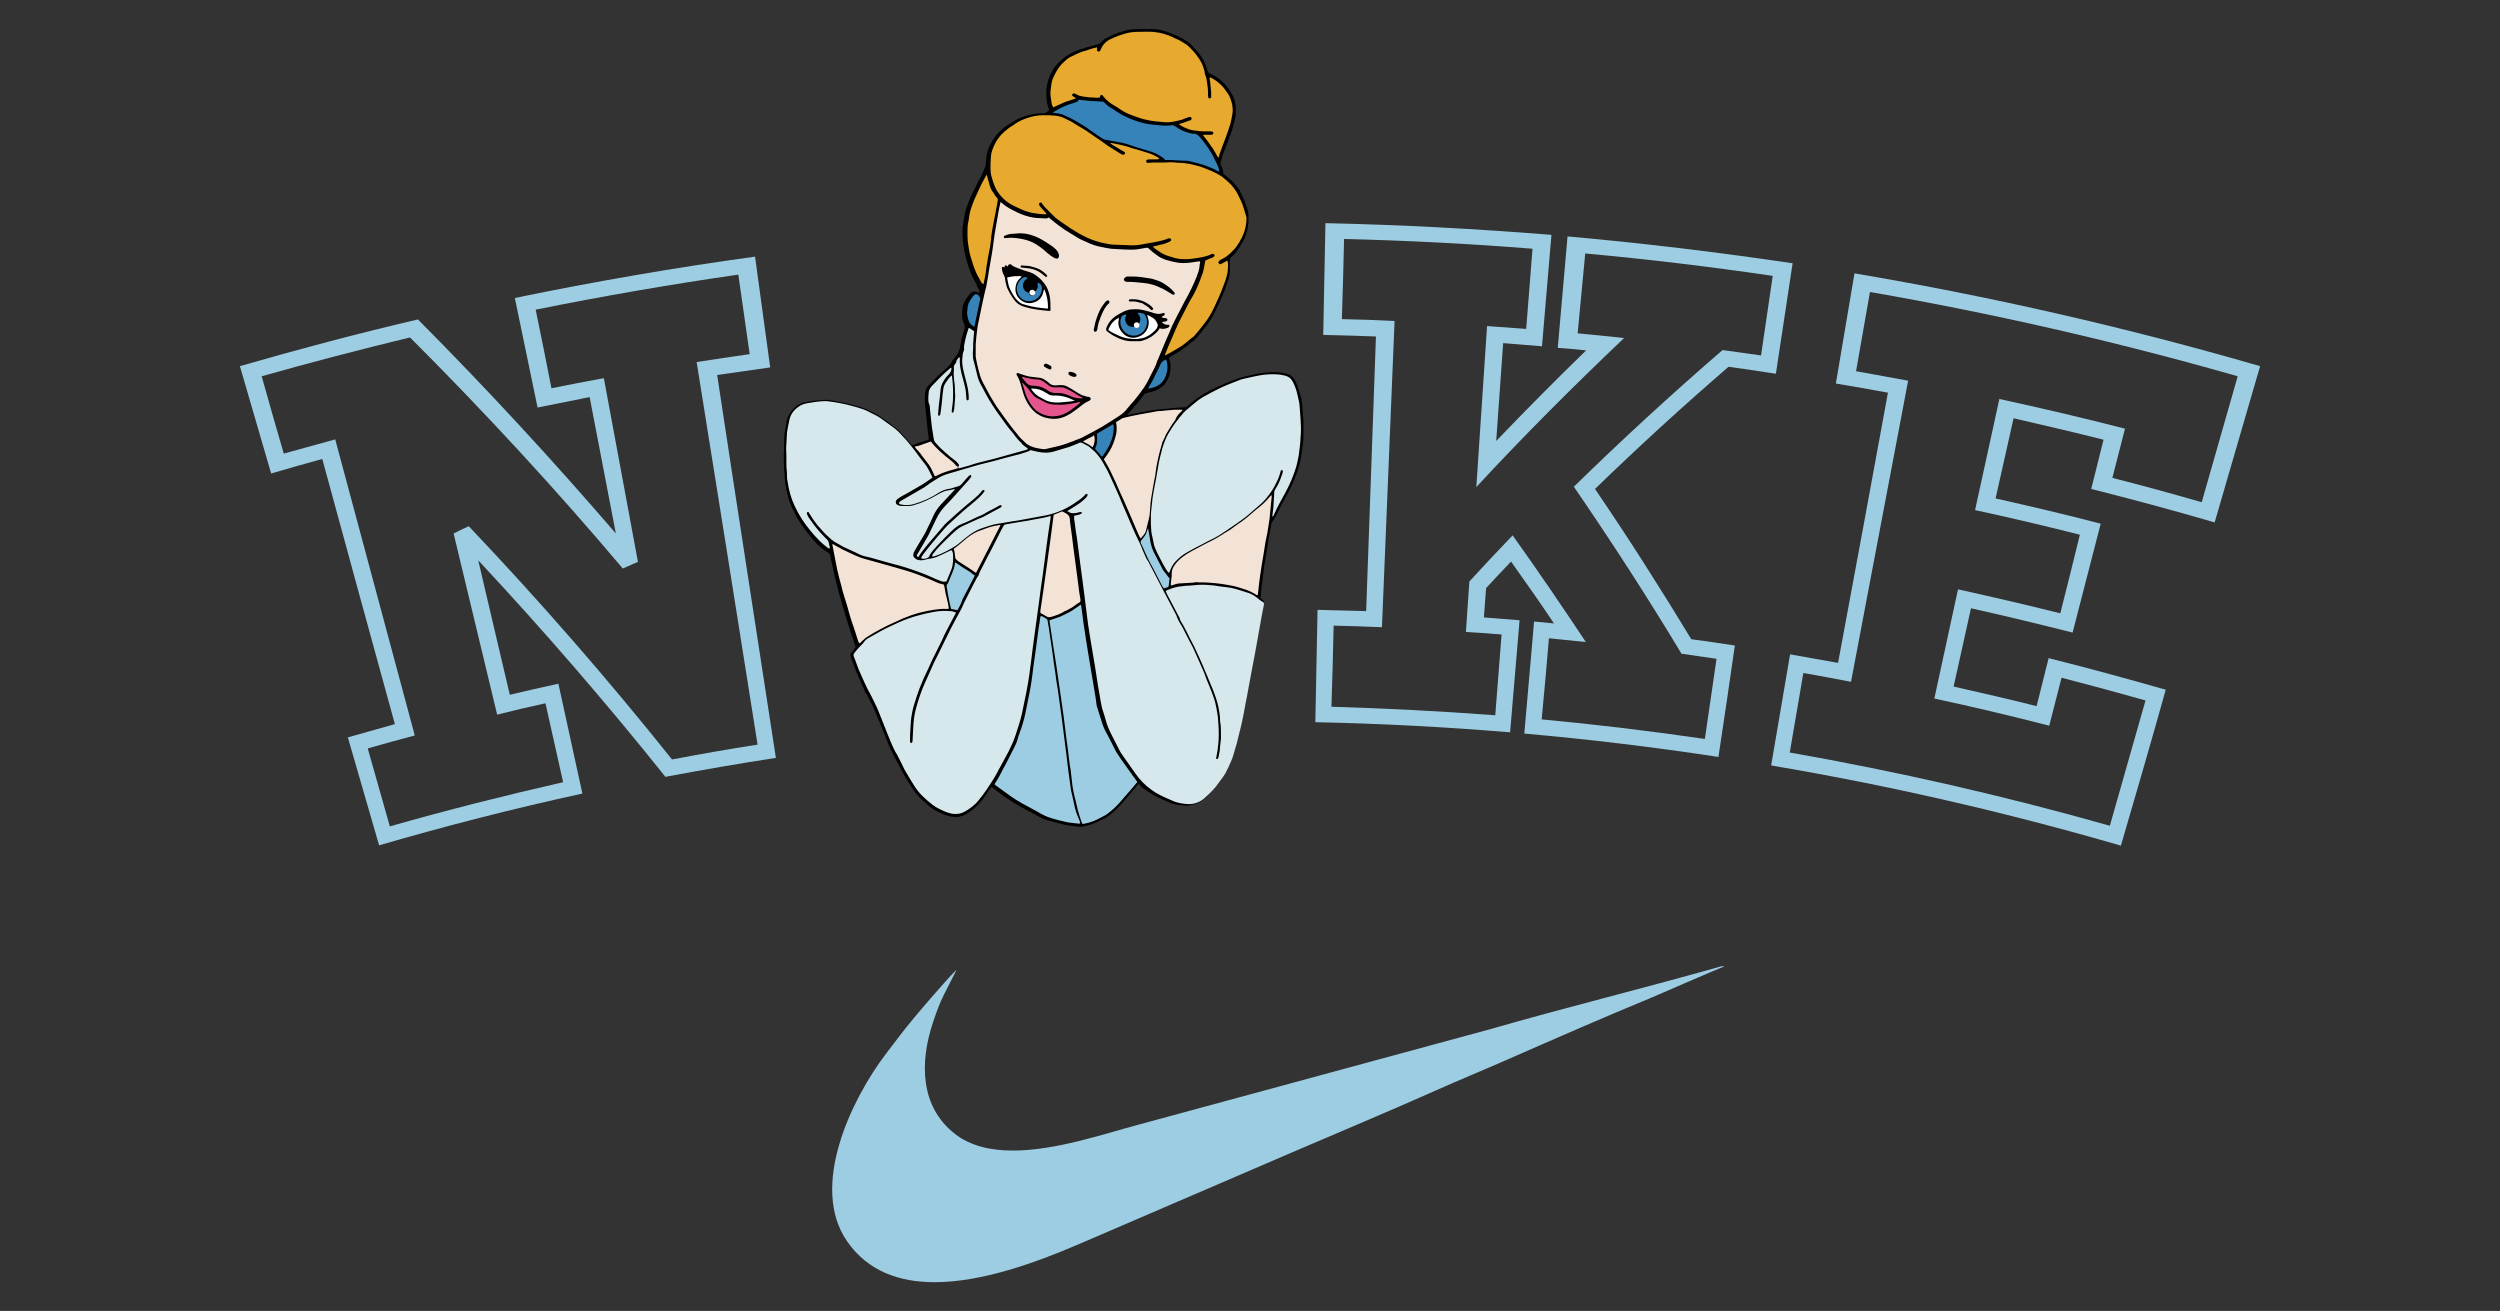 <svg id="Layer_1" xmlns="http://www.w3.org/2000/svg" xmlns:xlink="http://www.w3.org/1999/xlink" viewBox="0 0 792 415.3" style="enable-background:new 0 0 792 415.3;"><rect x="0" y="0" width="792" height="415.3" fill="#333333" stroke="none"/><style>.st0{fill:#9DCDE2;}
.st1{fill:#E4558E;}
.st2{fill:#3683B9;}
.st3{fill:#E7AA2F;}
.st4{fill:#D6E8EC;}
.st5{fill:#F3E3D7;}
.st6{fill:#FEFEFE;}
.st7{fill:#1B88BB;}
.st8{fill:#CAE2E6;}
.st9{fill:#46B3CE;}
.st10{fill:#E575A7;}
.st11{fill:#F8F8E3;}
.st12{fill:#1887A3;}
.st13{fill:#CBA680;}
.st14{fill:#F0F5F5;}
.st15{fill:#F3E2DD;}
.st16{fill:#DDDADE;}
.st17{fill:#FFFFFF;}
.st18{fill:#206570;}
.st19{fill:none;}
.st20{fill:#EEDFE1;}
.st21{fill:#C39A6E;}
.st22{fill:#73AEBC;}
.st23{fill:#E04C2E;}
.st24{fill:none;stroke:#E04C2E;stroke-width:0;stroke-linecap:round;stroke-linejoin:round;}
.st25{fill:#BC6230;}
.st26{fill-rule:evenodd;clip-rule:evenodd;}
.st27{fill:#B35145;}
.st28{fill:#812A30;}
.st29{fill:#1F8BBC;}
.st30{fill:#EDD0B1;}
.st31{fill:#852926;}
.st32{fill:#E96A53;}
.st33{fill:#60250B;}
.st34{fill:#1352A2;}
.st35{fill:#F2E34A;}
.st36{fill-rule:evenodd;clip-rule:evenodd;fill:#FFFFFF;}
.st37{fill-rule:evenodd;clip-rule:evenodd;fill:#D48513;}
.st38{fill-rule:evenodd;clip-rule:evenodd;fill:#F2E34A;}
.st39{fill-rule:evenodd;clip-rule:evenodd;fill:#5588BE;}
.st40{fill-rule:evenodd;clip-rule:evenodd;fill:#EA2529;}
.st41{fill-rule:evenodd;clip-rule:evenodd;fill:#1352A2;}
.st42{fill-rule:evenodd;clip-rule:evenodd;fill:#E6D4BF;}
.st43{fill-rule:evenodd;clip-rule:evenodd;fill:#EED1B5;}
.st44{fill:#52A6BF;}
.st45{fill:#6EB76A;}
.st46{fill:#EB2D2E;}
.st47{fill:#F5CEAC;}
.st48{fill:#DBABAC;}
.st49{fill:#E4D08F;}
.st50{fill:#AB6025;}
.st51{fill:#1D699A;}
.st52{fill:#D5565D;}
.st53{fill:#B1D489;}
.st54{fill:#E980A8;}
.st55{fill:#F6DE70;}
.st56{fill:#93D3E5;}
.st57{fill:#D8E9EC;}
.st58{fill:#F5DAB3;}
.st59{fill:#BECD68;}
.st60{fill-rule:evenodd;clip-rule:evenodd;fill:#110F0E;}
.st61{fill-rule:evenodd;clip-rule:evenodd;fill:#AB6852;}
.st62{fill-rule:evenodd;clip-rule:evenodd;fill:#DF8DB0;}
.st63{fill-rule:evenodd;clip-rule:evenodd;fill:#EFE399;}
.st64{fill-rule:evenodd;clip-rule:evenodd;fill:#BECD68;}
.st65{fill:#8A421D;}
.st66{fill-rule:evenodd;clip-rule:evenodd;fill:#FAF9F6;}
.st67{fill-rule:evenodd;clip-rule:evenodd;fill:#841618;}
.st68{fill:#E7F0F1;}
.st69{fill:#5ABCD6;}
.st70{fill:#CD7E98;}
.st71{fill:#8DCCE1;}
.st72{fill:#EC89AD;}
.st73{fill:#7591BE;}
.st74{fill:#190F0F;}
.st75{fill:#EB5151;}
.st76{fill:#F4DCCD;}
.st77{fill:#4FB9CC;}
.st78{fill:#E63352;}
.st79{fill:#CDE6EB;}
.st80{fill:#189F88;}
.st81{fill:#7393BF;}
.st82{fill:#55BBCF;}
.st83{fill:#FDFDFC;}
.st84{fill:#F5DDCE;}
.st85{fill:#ED5152;}
.st86{fill:#9BD0B3;}
.st87{fill:#EF3657;}
.st88{fill:#ECB314;}
.st89{fill:#FCD046;}
.st90{fill:#D8D8D8;}
.st91{fill:#F4DDD5;}
.st92{fill:#F16D74;}
.st93{fill:#6D77AB;}</style><g><path class="st0" d="M545.7 306.1c-.5.0-1.1.2-1.7.4-23.8 6.7-48.5 12.8-72.1 19.6l-37.2 10.1-74.4 20.2c-10.5 2.8-25.9 8.1-39.4 8.1-7 0-13.4-1.4-18.4-5.3-11-8.6-11.2-22.6-6.9-35.4 1-3 2-5.8 3.4-8.6l4-7.9c-1.3.9-11.5 12.8-13.3 15-3.3 3.9-6 7.6-9 11.5-10.9 14.3-24.4 42.1-12.3 59.5 6.6 9.5 16.6 12.9 27.7 12.9 15.1.0 32.2-6.3 45.1-11.8l68.3-29.4c15.2-6.5 30.2-12.8 45.5-19.6 7.6-3.4 15-6.4 22.7-9.8 14.8-6.5 30.8-13.5 45.6-19.6 2-.8 21.7-9.5 23-9.8C546.1 306.2 545.9 306.1 545.7 306.1z"/><g><g><path class="st0" d="M245.8 240.1c-11.7 1.8-23.3 3.8-35 6-18.7-23.4-38.5-46.3-59.3-68.6 3.3 14.2 6.7 28.4 10 42.6 5.1-1.2 10.3-2.4 15.4-3.5 2.5 11.6 5.1 23.2 7.6 34.8-21.6 4.7-43.1 10.2-64.4 16.4-3.3-11.4-6.6-22.8-9.9-34.2 5-1.4 9.9-2.8 14.9-4.2-7.7-28-15.4-56-23-84-5.4 1.5-10.8 3-16.2 4.6-3.3-11.3-6.6-22.7-9.9-34 18.7-5.4 37.5-10.4 56.4-14.8 21.9 22 42.8 44.7 62.7 67.8-2.8-14.4-5.5-28.8-8.3-43.2-5.5 1.1-11 2.2-16.5 3.3-2.4-11.6-4.8-23.1-7.2-34.7 25.2-5.2 50.6-9.6 76.1-13.1 1.6 11.7 3.2 23.4 4.8 35.1-5.6.8-11.2 1.6-16.8 2.4C233.3 159.2 239.6 199.6 245.8 240.1zm-32.9.5c9-1.7 18-3.3 27.1-4.7-6.4-40.4-12.8-80.8-19.3-121.2 5.6-.9 11.2-1.7 16.8-2.5-1.2-8.4-2.4-16.8-3.6-25.2-21.5 3.1-42.9 6.8-64.2 11.1 1.7 8.3 3.4 16.6 5 24.9 5.5-1.1 11.1-2.2 16.6-3.2 3.6 19.4 7.2 38.8 10.8 58.2-1.6.7-3.2 1.4-4.8 2.1-21.2-25.1-43.7-49.5-67.4-73.2-15.7 3.8-31.4 7.9-47 12.3 2.3 8.2 4.6 16.3 7 24.5 5.4-1.5 10.8-3 16.3-4.5 8.4 31.3 16.8 62.5 25.2 93.8-5 1.3-9.9 2.7-14.9 4.1 2.3 8.2 4.7 16.5 7 24.7 18.2-5.2 36.5-9.8 54.9-14-1.9-8.3-3.7-16.7-5.6-25-5.1 1.1-10.2 2.3-15.3 3.6-4.6-19.1-9.2-38.2-13.8-57.4 1.6-.8 3.2-1.6 4.8-2.3 22.7 23.9 44.2 48.6 64.4 73.9z"/></g><g><path class="st0" d="M544.4 239.8c-20.4-3.1-40.9-5.6-61.5-7.4 1-11.8 2.1-23.7 3.1-35.5 2.1.2 4.2.4 6.3.6-4.4-6.6-9-13.1-13.6-19.6-2.7 2.8-5.3 5.6-7.9 8.4-.2 3.1-.5 6.2-.7 9.3 3.8.3 7.6.6 11.3.9-1 11.8-2 23.7-3 35.5-20.5-1.7-41.1-2.8-61.7-3.2.2-11.9.5-23.8.7-35.6 5.1.1 10.2.3 15.4.4 1-29 2.1-58 3.1-87-5.6-.2-11.1-.4-16.7-.5.2-11.8.5-23.6.7-35.4 23.9.5 47.8 1.8 71.6 3.7-1 11.8-2 23.5-3 35.3-4.1-.3-8.2-.7-12.3-1-.7 10.3-1.5 20.6-2.2 31 9.3-9.7 18.8-19.3 28.5-28.7-3-.3-6-.6-9-.8 1-11.8 2.1-23.5 3.1-35.3 23.8 2.1 47.6 5 71.3 8.5-1.8 11.7-3.5 23.4-5.3 35-5-.8-10-1.5-15-2.2-14.6 12.6-28.7 25.5-42.3 38.7 10.7 15.7 20.8 31.6 30.5 47.6 4.6.6 9.2 1.3 13.8 2C547.9 216.3 546.2 228.1 544.4 239.8zm-56-11.9c17.3 1.6 34.5 3.7 51.7 6.2 1.2-8.5 2.5-16.9 3.7-25.4-3.7-.5-7.4-1.1-11.1-1.6-10.7-17.8-22.1-35.4-34.1-52.9 15.1-14.8 30.8-29.2 47.1-43.3 4.1.6 8.1 1.1 12.2 1.7 1.2-8.4 2.5-16.8 3.7-25.2-19.7-2.9-39.6-5.3-59.4-7.1-.8 8.4-1.6 16.9-2.4 25.3 4.9.5 9.8.9 14.7 1.5-16.2 15.4-31.9 31.1-46.8 47.2 1.1-17 2.3-34 3.4-51 4.1.3 8.2.6 12.4.9.7-8.5 1.3-16.9 2-25.4-19.9-1.6-39.8-2.6-59.7-3.1-.2 8.5-.4 17-.7 25.4 5.6.1 11.2.3 16.7.6-1.3 32.3-2.7 64.7-4 97-5.1-.2-10.2-.4-15.3-.5-.2 8.6-.4 17.1-.7 25.7 17.3.5 34.6 1.4 51.9 2.7.7-8.5 1.3-17.1 2-25.6-3.8-.3-7.5-.6-11.3-.8.4-5.3.7-10.7 1.1-16 4.5-4.9 9-9.7 13.7-14.6 8 11.2 15.7 22.5 23.2 33.8-3.9-.4-7.8-.8-11.7-1.2C490 210.9 489.2 219.4 488.4 227.9z"/></g><g><path class="st0" d="M671.9 267.9c-36.5-10.6-73.5-19.1-110.8-25.4 2-11.7 4-23.4 6-35.2 5.1.9 10.1 1.8 15.2 2.7 5.3-28.5 10.6-57.1 15.8-85.6-5.5-1-11-2-16.5-2.9 2-11.6 3.9-23.3 5.9-34.9 43.2 7.3 86.1 17.1 128.5 29.4-4.8 16.5-9.6 33-14.4 49.5-13-3.8-26-7.3-39.1-10.6 1.3-5.2 2.6-10.4 3.9-15.6-9.5-2.4-19-4.6-28.5-6.8-1.9 8.5-3.8 16.9-5.7 25.4 11.1 2.5 22.2 5.1 33.3 8-3 11.5-5.9 23-8.9 34.5-10.7-2.7-21.4-5.3-32.2-7.7-1.8 8.3-3.7 16.6-5.5 24.8 8.8 2 17.6 4 26.3 6.2 1.3-5.1 2.5-10.1 3.8-15.2 12.4 3.1 24.8 6.5 37.1 10C681.5 235 676.7 251.5 671.9 267.9zM567 238.4c34.1 6 67.9 13.7 101.4 23.2 3.8-13.2 7.5-26.5 11.3-39.7-8.9-2.5-17.7-4.9-26.6-7.2-1.3 5.1-2.6 10.1-3.9 15.2-12.1-3.1-24.2-6-36.4-8.6 2.5-11.5 5-23.1 7.5-34.6 10.8 2.4 21.6 4.9 32.4 7.6 2.1-8.3 4.2-16.6 6.2-24.9-11-2.8-22.1-5.4-33.2-7.8 2.6-11.7 5.1-23.4 7.7-35.2 13.3 2.9 26.6 6 39.8 9.4-1.3 5.2-2.7 10.4-4 15.6 9.5 2.4 18.9 5 28.3 7.7 3.8-13.3 7.6-26.6 11.4-39.9-38.5-11-77.4-19.9-116.5-26.7-1.5 8.4-2.9 16.7-4.4 25.1 5.5 1 11 2 16.5 3-6 31.8-12.1 63.6-18.1 95.4-5-1-10.1-1.9-15.1-2.8C569.9 221.6 568.4 230 567 238.4z"/></g></g><g><path d="M412.9 139.4c0 .5-.1 1-.2 1.6-.3 2.5-.6 5-1.4 7.4-.7 2.3-1.6 4.5-2.7 6.7-1.1 2.2-2.4 4.2-3.4 6.4-.5 1.1-1 2.1-1.6 3.1-.2.3-.5.7-.8 1.1-.1.6-.2 1.3-.3 2-.2 1-.4 1.9-.6 2.9-.2 1.1-.3 2.2-.5 3.3-.2 1.4-.5 2.8-.7 4.2-.1.7-.2 1.3-.3 2-.2 1.6-.4 3.3-.6 5-.2 1.3-.3 2.5-.4 3.8.0.1-.1.3-.1.4.2.5.7.7 1.1 1.1-.2 1.4-.5 2.7-.7 4.1-.4 2.2-.8 4.4-1.2 6.5-.5 2.7-1 5.4-1.5 8.1-.2 1.3-.5 2.7-.7 4-.4 2.5-.9 5-1.3 7.6-.3 1.7-.6 3.4-.9 5.1-.1.7-.3 1.5-.5 2.2-.6 2.3-1.1 4.5-1.7 6.8-.4 1.4-.8 2.7-1.2 4-.4 1.6-1.1 3-1.8 4.5-.3.6-.5 1.1-.8 1.7-.8 1.5-1.8 2.8-2.8 4.1-1.3 1.7-2.8 3.3-4.6 4.6-.7.5-1.4.9-2.3 1.1-.4.1-.9.2-1.4.3-.6.1-1.1.2-1.7.1-.9-.1-1.7-.1-2.6-.3-.7-.1-1.4-.3-2.1-.6-1.2-.5-2.3-1-3.4-1.5-1.3-.6-2.6-1.4-3.8-2.2-.4-.3-.9-.6-1.3-.9-.2-.2-.5-.4-.7-.7-.2-.2-.5-.5-.7-.7-.7.9-1.4 1.7-2.1 2.5-1.2 1.4-2.3 2.8-3.5 4.1-1.4 1.5-2.9 3-4.7 4.1-.2.2-.5.3-.8.4-.7.3-1.4.7-2 1-1.6.8-3.2 1.2-4.9 1.5-.3.0-.6.1-.9.0-2.1-.2-4.1-.4-6.1-1-1.1-.3-2.2-.6-3.4-.9-1.2-.3-2.3-.8-3.4-1.4-1.1-.7-2.3-1.2-3.5-1.9-2.6-1.4-5.1-2.8-7.4-4.5-1.1-.8-2.2-1.6-3.3-2.5-.2-.1-.4-.3-.6-.4-.1.1-.3.3-.4.4-.4.6-.9 1.3-1.3 2-.8 1.2-1.6 2.3-2.7 3.4-.8.8-1.7 1.5-2.5 2.1-.4.3-.9.6-1.4.9-1.4.7-2.9.9-4.5.6-.9-.2-1.8-.4-2.6-.8-.6-.3-1.3-.6-1.9-.9-1.1-.6-2.1-1.2-3-2.1-.9-.8-1.8-1.6-2.6-2.4-1-1-1.8-2.1-2.5-3.3-.3-.5-.6-.9-.9-1.4-1-1.5-1.8-3-2.6-4.5-1-1.9-2-3.9-3-5.8-.5-.9-.8-1.9-1.2-2.9-.8-1.9-1.5-3.8-2.3-5.7-.6-1.5-1.2-2.9-1.8-4.3-.6-1.3-1.2-2.6-1.9-3.8-.2-.5-.4-1-.8-1.3-.1-.1-.2-.3-.2-.5-.9-2-1.8-4.1-2.7-6.1-.4-.9-.6-1.8-1-2.6-.2-.7-.5-1.3-.7-2-.1-.4-.2-.7-.2-1.2.7-.6 1.2-1.5 1.7-2.2-.1-.3-.2-.5-.3-.8-.6-1.9-1.3-3.8-1.9-5.7-.6-1.9-1.1-3.7-1.7-5.6-.4-1.3-.7-2.5-1.1-3.8-.4-1-.5-2-.8-3-.3-1.2-.6-2.4-.9-3.6-.3-1.4-.6-2.7-.9-4.1-.2-.8-.4-1.6-.5-2.4-.1-.3-.2-.5-.4-.6-.1-.1-.2-.2-.4-.3-2.4-1.5-4.3-3.5-6-5.7-.9-1.1-1.7-2.2-2.5-3.4-1-1.4-1.8-3-2.5-4.5-.9-1.8-1.5-3.6-1.9-5.5-.2-1-.4-2.1-.6-3.1-.1-1-.1-2-.2-3-.2-1.9-.2-3.8-.2-5.8.0-.7.1-1.5.1-2.2.0-.3.0-.6.0-1 0-1.3.0-2.6.2-3.8.1-.8.3-1.5.4-2.3.0-.2.1-.4.1-.6.1-1.2.6-2.3 1.2-3.3.8-1.3 1.9-2.2 3.2-2.9.7-.4 1.5-.4 2.3-.6 1.7-.4 3.5-.5 5.3-.6.9-.1 1.7.0 2.6.2.5.1 1.1.2 1.6.3 2.8.5 5.6 1.2 8.3 2.1 1 .3 2 .9 3 1.4 1.5.7 2.9 1.7 4.3 2.7.8.6 1.7 1.3 2.5 1.9 1.1.8 2 1.8 2.9 2.8s1.7 2 2.6 3c1.3-.6 2.7-1 4-1.4.2-.1.5-.1.8-.2.6-.2.6-.3.5-.9-.2-1.4-.4-2.7-.5-4.1-.2-1.8-.3-3.7-.6-5.5-.1-1.3-.2-2.5-.1-3.8.0-.4.1-.9.2-1.3.1-.6.4-1.2.8-1.6 1.1-1.1 2.2-2.3 3.3-3.4.6-.6 1.3-1.1 1.9-1.7.6-.5 1.2-1 1.7-1.6.2-.2.4-.5.5-.8.3-.5.6-1 1-1.4.2-.2.3-.4.5-.6.6-.8 1-1.6 1.2-2.6.3-2 .8-3.9 1.4-5.8.1-.2.1-.3.1-.5.1-.4.1-.7-.1-1-.4-.9-.7-1.8-.7-2.8.0-.8.0-1.7.1-2.5.1-1 .6-1.9 1.1-2.8.3-.5.7-1 1.1-1.5.8-1 1.7-1.2 2.8-.6.1.1.2.1.3.1.2-.5.1-.9-.2-1.3-.3-.3-.4-.7-.6-1.2-.2-.5-.4-.9-.7-1.4-.2-.4-.4-.7-.6-1.1-.6-1.3-1.1-2.6-1.5-4-.5-1.6-.9-3.2-1.2-4.8-.4-2.1-.5-4.3-.5-6.4.0-.5.1-1 .2-1.6.2-1.2.4-2.3.6-3.5.2-1.3.8-2.4 1.2-3.6.7-2.1 1.9-4 2.8-6 .4-.8.9-1.6 1.3-2.5.4-.8.7-1.6 1.1-2.5.2-.4.2-.8.2-1.3.1-1.6.3-3.2.9-4.7.2-.6.5-1.2.9-1.8.8-1.5 1.8-2.7 3-3.8 1.5-1.5 3.4-2.4 5.1-3.5 1.7-.8 3.4-1.4 5.3-1.7.9-.1 1.8-.3 2.7-.2.7.0 1.2-.1 1.7-.6.2-.1.3-.3.5-.4-.2-.5-.4-1-.5-1.5-.3-1.1-.4-2.2-.4-3.4.0-.2.0-.4.0-.6-.1-1.9.4-3.7 1.1-5.4.7-1.6 1.5-3 2.8-4.2.7-.7 1.4-1.3 2.2-1.9 1.8-1.2 3.7-2.1 5.8-2.6.2.0.3-.1.5-.2.6-.2 1.2-.4 1.8-.5.5-.1 1-.3 1.4-.4s.7-.2 1.2-.3c.3-.3.6-.7 1-1 .4-.4.8-.7 1.3-.9 1.5-.8 3.1-1.5 4.8-2 .8-.2 1.6-.5 2.5-.6.7-.1 1.4-.2 2.1-.2 1.7.0 3.3.0 5 0 1.3.0 2.5.2 3.8.6 1.3.3 2.5.9 3.8 1.4 1.1.5 2.2 1.1 3.2 1.7.7.4 1.3.9 1.8 1.5.6.7 1.3 1.4 1.9 2.1 1.4 1.7 2.5 3.6 3 5.8.2.6.5.9 1 1.1 1.1.4 2 1.1 3 1.8.9.7 1.7 1.6 2.4 2.5 1.1 1.5 2.1 3.1 2.4 5 .1.5.2.9.2 1.4.0.7.0 1.3.0 2 0 .9-.3 1.7-.5 2.6-.5 2.2-1.3 4.3-2.1 6.4-.5 1.3-1 2.6-1.5 3.9-.2.5-.3 1-.4 1.4-.1.4-.3.9-.4 1.4.3 1 1 2 .9 3.2.1.1.1.1.2.2.5.3 1 .8 1.4 1.1 1.4 1.1 2.4 2.4 3.5 3.8.1.1.2.2.2.4.9 1.9 1.9 3.8 2.4 5.9.2.8.4 1.6.3 2.5.0.2.0.5.0.7.0.3.0.7.0 1 0 .1-.1.3-.1.4-.1 2.2-.9 4.3-2.1 6.3-.5.8-1 1.5-1.5 2.3-.5.7-1 1.3-1.7 1.8-.4.3-.5.6-.5 1.1.0.8.0 1.6.0 2.5.1 1.1-.1 2.2-.4 3.3-.8 2.6-1.7 5.1-2.9 7.6-.6 1.2-1.1 2.3-1.7 3.5-.9 1.8-2.1 3.4-3.3 4.9-.7 1-1.5 1.9-2.3 2.8-.3.4-.7.7-1.1 1-.8.7-1.7 1.4-2.5 2-.6.4-1.1.8-1.7 1.2-1 .6-2.1 1.2-3.1 1.8-.1.0-.1.1-.2.2.0.2.0.5.1.7.3.9.4 1.8.3 2.8-.1 1.7-.6 3.2-1.6 4.6-.9 1.2-2.2 2-3.6 2.5-1 .3-2 .5-2.9.8-.9 1.2-1.9 2.4-2.8 3.5-.9 1.1-1.9 2.2-2.9 3.3.4-.1.8-.1 1.1-.2 1-.2 1.9-.4 2.9-.6 1.9-.4 3.8-.7 5.8-1 .1.0.3.0.4.0 1-.1 2-.2 3.1-.3 1.2-.1 2.4-.3 3.7-.3.5.0 1-.1 1.6-.1.2.0.4-.1.5-.3 1-.8 2-1.7 3.1-2.5.6-.4 1.2-.8 1.8-1.2s1.2-.6 1.8-1c1-.6 2-1 3-1.5 2.1-1 4.2-1.8 6.4-2.6 1-.3 1.9-.6 3-.8.6-.1 1.1-.3 1.7-.4 2.4-.6 4.9-.9 7.4-.8 1.1.0 2.3.2 3.4.5 1.2.3 2 1.1 2.6 2.2.7 1.3 1.1 2.7 1.5 4.1.1.5.3.9.4 1.3.1.6.2 1.3.3 1.9.2 1.6.2 3.3.4 4.9C413 134.9 412.9 137.2 412.9 139.4z"/><path class="st1" d="M343.1 126.1c-.2.1-.4.1-.5.1-1.1.0-2.1-.1-3.2-.6-.8-.4-1.7-.7-2.5-.9-.5-.1-1-.2-1.5-.2-.4.0-.8.0-1.1.0-.9.0-1.7-.3-2.4-.8-.4-.3-.9-.6-1.4-.8-.9-.5-1.9-.6-3-.7-.2.0-.4.0-.6.0-.8-.1-1.4-.4-1.9-1.1-.4-.5-.9-1-1.3-1.6.3-.2.5-.1.7.0.9.3 1.9.4 2.9.6.5.1.9.1 1.4.1 1 .1 1.8.5 2.6 1.2.3.2.6.5.9.7.5.4 1.1.6 1.7.6.7.0 1.4.0 2.1.0.5.0 1 0 1.5.3.7.3 1.4.6 2 1 1.1.7 2.2 1.4 3.3 1.9C342.9 126 342.9 126 343.1 126.1zM340.4 127.7c-1.9.4-3.8.6-5.7.5-1.3.0-2.6-.2-3.7-.8-.8-.4-1.6-.9-2.5-1.3-.6-.3-1.1-.8-1.6-1.4-.3-.4-.7-.9-1-1.3-.5-.8-1.3-1.4-2-2.2h-.1c.1.2.1.5.2.7.2.5.3 1.1.5 1.6.4 1.6 1.1 3.1 2 4.5.5.7 1 1.4 1.7 2 1.6 1.2 3.4 1.9 5.3 1.9 1.6.0 3.1-.4 4.5-1.2 1.4-.8 2.7-1.9 4-2.9.1-.1.1-.2.2-.4-.3.0-.5.0-.7.0C341.2 127.6 340.8 127.6 340.4 127.7z"/><path class="st2" d="M330.1 91.4c-.1 2.4-1.8 3.9-3.9 4-1.5.1-2.7-.6-3.5-1.9-1.2-2-.4-4.3 1.2-5.4.7-.4.8-.4 1.6-.1.1.2-.1.2-.2.3-.2.2-.4.3-.6.5-.7.8-.8 2-.3 2.9.4.6 1 1 1.6 1.1.0.5.4.9.9.9s.9-.4.9-.9c0-.1.0-.2-.1-.3.7-.4 1.1-1.2 1.1-2.1.0-.3-.1-.5-.1-.9C329.8 89.9 330.1 90.6 330.1 91.4zM362.1 99.3c-.5-.1-1.1-.3-1.7-.2.3.5.5.8.7 1.2.3.6.2 1.5-.3 2.2.1.1.1.3.1.4.0.5-.4.9-.9.9-.3.0-.5-.1-.7-.3-1 .2-2-.2-2.5-1.1-.4-.8-.5-1.5-.1-2.3.1-.1.3-.3.0-.5-.3.1-.6.2-.9.3-.3.1-.5.3-.6.7-.5 1.3-.3 2.5.4 3.7 1.4 2.2 4.2 2.7 6.2 1.1 1.6-1.3 2.1-3.8 1-5.5C362.6 99.6 362.4 99.4 362.1 99.3zm23.8-46.5c-.3-.8-.7-1.5-1.1-2.3-.6-1.3-1.3-2.5-2.1-3.7-.1-.1-.2-.3-.3-.4-.8-1.2-1.7-2.3-2.6-3.3-.4-.4-.8-.7-1.4-.7-.3.0-.6.0-1-.1-1.5-.4-2.9-.8-4.2-1.7-.4-.3-.8-.5-1.3-.8-.2-.1-.5-.2-.7-.1-.8.1-1.7.1-2.5.1-1.2-.1-2.3-.2-3.5-.3-.8-.1-1.7-.2-2.5-.4-1.7-.4-3.3-.9-4.9-1.6-1.2-.5-2.4-1.1-3.5-1.8-.6-.4-1.2-.8-1.8-1.2-.9-.5-1.8-1.1-2.5-1.9-.2-.2-.4-.3-.5-.4-1.3-.1-2.6-.1-3.9-.2-1.3-.1-2.6-.3-3.9-.4-.1.5-.5.7-.9.8-.4.1-.8.3-1.2.4-1.4.4-2.8 1-4.1 1.7-.5.3-1.1.6-1.6.9-.1.1-.3.1-.2.4.1.0.3.0.4.0 1 .1 1.9.2 2.8.6 1.4.6 2.7 1.2 4 2 .3.2.7.4 1 .6 1.3.7 2.5 1.5 3.7 2.4 1.1.8 2.3 1.6 3.5 2.4.3.2.7.4 1.1.5.6.0 1.2.2 1.7.3 1.1.2 2.3.4 3.4.6.9.2 1.7.4 2.5.7 1.3.4 2.6.9 4 1.3 1.1.3 2.2.6 3.3 1 1 .3 2 .9 2.9 1.5.5.3.9.6 1.1 1 .1.0.2.0.2.0 2-.1 3.9.2 5.8.2.6.0 1.3.0 1.9.2 1.4.3 2.7.7 4.1 1.1 1.5.5 3.1 1.1 4.5 1.9.2.1.4.2.7.3C386.2 53.6 386 53.2 385.9 52.8zm-77.6 41c-1 1.3-1.9 2.7-1.8 4.4-.3 1.1.0 2.1.3 3.2.3 1 .9 1.6 1.8 2.1.1-.2.2-.3.2-.4.1-.7.3-1.4.4-2.1.4-2 .9-4.1 1.3-6.1.1-.4.0-.6-.2-.9C309.7 93 309 92.9 308.3 93.8zm61.1 20.1c-.7.3-1.3.6-1.7 1.4-.4 1-.9 2-1.4 2.9-.7 1.5-1.4 2.9-2.3 4.3-.1.1-.1.3-.2.5.1.0.1.1.2.1.9-.2 1.9-.4 2.7-.9.9-.5 1.7-1.2 2.2-2.2.7-1.4 1.1-2.9.9-4.5C369.7 114.9 369.7 114.4 369.4 113.9zm-16.8 20.5c-1.7 1-3.4 2-5.1 3 0 .1.0.3.0.4.1 1.4.2 2.8-.5 4.1-.1.2.0.5.2.6.6.6 1.1 1.3 1.6 1.9.1.1.2.2.3.3.2-.2.4-.4.5-.6 1-1.4 1.9-2.9 2.5-4.6.6-1.6.8-3.2.7-4.8C352.7 134.7 352.6 134.6 352.6 134.4z"/><path class="st3" d="M315.9 62.7c.2.2.2.4.2.7-.1.6-.2 1.2-.3 1.8-.4 1.9-.7 3.8-1.1 5.7-.3 1.4-.5 2.8-.7 4.2.0.2.0.4.0.6-.1.5-.1 1-.2 1.5-.1.7-.2 1.5-.4 2.2-.1.7-.3 1.4-.4 2.2-.3 1.8-.6 3.5-.8 5.3-.1.4-.1.7-.2 1.1-.1.6-.3 1.3-.4 2-.6-.3-.6-.3-.8-.7-.7-1.3-1.5-2.6-2-4-.4-1-.7-2-1-3-.5-1.4-.8-2.9-1-4.4-.2-1-.3-2.1-.3-3.1.0-.4.0-.9.0-1.3.0-1 0-1.9.2-2.9.2-.8.3-1.7.4-2.5.2-1.2.6-2.3 1-3.4.3-.7.5-1.4.8-2 .7-1.4 1.3-2.9 2-4.3.5-.9 1-1.8 1.5-2.8.0-.1.1-.1.2-.2.3 1.1.6 2.2.9 3.2.2.7.4 1.3.8 1.9C314.9 61.2 315.2 62.1 315.9 62.7zm17.5-29.2c.1.2.2.3.3.5 1.2-.5 2.3-1.1 3.5-1.6s2.5-.7 3.7-1.3c-.2-.1-.3-.2-.5-.3-.1-.1-.3-.2-.5-.3s-.3-.4-.2-.6c.1-.2.4-.4.6-.3.2.0.3.1.5.2.5.2.9.5 1.4.6.9.2 1.7.3 2.6.4.6.1 1.2.0 1.7.1.6.1 1.3.1 1.9.0.1-.2.1-.4.2-.6.2-.3.5-.3.7-.1.1.1.2.3.3.4.6.8 1.3 1.4 2.1 2 .7.5 1.4.9 2.1 1.3.9.6 1.7 1.2 2.7 1.7 1.4.7 2.8 1.2 4.3 1.7.7.2 1.4.5 2.2.6.9.2 1.7.4 2.6.5 1.1.1 2.2.2 3.2.3 2 .2 3.8-.3 5.7-.8.1.0.3-.1.4-.2.5-.2 1.1-.4 1.7-.6.2-.1.4-.1.6.0.4.2.4.6.1.9-.1.1-.1.1-.2.1-1.1.3-2.2.9-3.3 1.1-.1.0-.2.0-.2.3.0.0.1.0.2.1 1.6 1 3.3 1.7 5.2 1.8.2.0.3.0.5.1.5.0 1 .1 1.5.1.8.0 1.5.0 2.3.0.3.0.5.1.8.1.2.1.3.2.3.4.0.2-.1.4-.3.5s-.4.1-.6.1c-.6.0-1.3.0-1.9.0-.1.0-.3.0-.5.1.4.6.8 1 1.1 1.4.3.5.7.9 1 1.4s.7 1 1 1.4c.3.5.6 1 .9 1.5.3.5.5 1 .9 1.5.2-.5.3-.9.4-1.3.5-1.5 1.1-2.9 1.6-4.3.6-1.6 1.2-3.2 1.7-4.9.3-.9.4-1.8.6-2.7.3-1.3.3-2.6.0-3.9-.3-1.2-.7-2.4-1.4-3.4-.1-.1-.2-.3-.3-.4-1.2-1.9-2.9-3.4-4.8-4.4-.1-.1-.3-.1-.5-.2.0.1-.1.2-.1.3.3 1.5.3 3 .5 4.5.0.4.0.8.0 1.2.0.1.0.2.0.3-.1.2-.2.3-.4.4-.2.0-.5-.1-.5-.3s-.1-.3-.1-.5c0-1.2.0-2.3-.2-3.5-.2-1.1-.2-2.2-.7-3.2.0-.1-.1-.2-.1-.3.0-.8-.3-1.4-.5-2.1-.3-1-.8-1.9-1.4-2.8-.6-.8-1.1-1.6-1.8-2.3-.8-.9-1.7-1.9-2.8-2.5-.5-.3-1-.6-1.5-.9-.2-.1-.4-.2-.6-.3-.4-.2-.9-.3-1.3-.6-2.1-1-4.2-1.6-6.5-1.8-1.7-.1-3.4.0-5.1.0-.8.0-1.5.1-2.3.2-.9.2-1.8.4-2.6.7-.9.3-1.8.6-2.6 1-.7.3-1.4.6-1.9 1-.8.6-1.5 1.3-1.9 2.3-.1.3-.2.5-.4.8-.1.2-.4.3-.6.2-.3-.1-.4-.3-.4-.6.0-.2.2-.4.0-.7-.8.2-1.7.4-2.5.7-.5.2-1 .4-1.6.5-1.4.4-2.7 1.1-4 1.7-.9.4-1.6 1-2.3 1.7-1.4 1.2-2.4 2.8-3.2 4.5-.5 1-.8 2.1-.9 3.2-.1.5-.1 1-.2 1.5-.1 1.1.1 2.3.3 3.4C333.1 32.6 333.2 33.1 333.4 33.5zm60.5 32.1c-.4-1.3-1-2.5-1.6-3.7-.3-.7-.7-1.3-1.1-1.9-.4-.5-.8-1.1-1.3-1.6-.8-.8-1.7-1.6-2.6-2.3-1.8-1.3-3.9-2.1-5.9-2.9-1.2-.5-2.5-.8-3.8-1.1-.3-.1-.6-.1-.9-.2-.9-.1-1.7-.3-2.6-.3-1.1.0-2.1-.2-3.2-.2-.8.0-1.5.1-2.3.1-1.2.0-2.4.0-3.6.0-.4.0-.8.1-1.1.1-.1.0-.3.0-.4.0-.2.0-.4-.3-.4-.5s.1-.4.3-.5c.3-.1.6-.1.9-.1.7.0 1.3.0 2 0 .3.0.7.0 1-.3-.1-.1-.2-.2-.4-.3-.6-.3-1.1-.6-1.7-.9-1.2-.5-2.4-.8-3.6-1.2-.9-.3-1.9-.6-2.8-.8-.7-.2-1.4-.5-2.1-.7-1.5-.4-3.1-.7-4.6-1-.1.0-.2-.1-.3.1.1.1.3.2.5.4 1.2.7 2.3 1.4 3.5 2.1.2.1.4.2.5.3.2.1.1.4.0.6-.2.2-.4.3-.7.2-.2-.1-.4-.2-.6-.3-.6-.3-1.1-.7-1.6-1-.7-.4-1.4-.9-2.1-1.3-.9-.6-1.8-1.3-2.7-1.9-1.5-1-3-2.1-4.5-3.1-1.1-.7-2.2-1.3-3.3-2-1.2-.8-2.4-1.4-3.7-2-1-.5-2.1-.7-3.2-.8-1.2-.1-2.3-.1-3.5-.1-1.8.0-3.6.4-5.3 1-1.4.5-2.7 1.1-3.9 2l-.1.1c-1.1.6-2.1 1.4-3 2.2-1.1 1-2 2.1-2.7 3.4-.3.6-.6 1.1-.8 1.7-.4 1-.7 2.1-.7 3.2-.1 1.1-.1 2.3-.1 3.4.0.7.1 1.4.2 2 .5 1.8 1 3.7 2.1 5.3 1 1.5 2.3 2.8 3.8 3.7 1.1.7 2.4 1.2 3.6 1.8 2.4 1.1 5 1.5 7.6 1.6.1.0.3.0.4-.2-.1-.2-.3-.3-.4-.5-.5-.6-1.1-1.2-1.6-1.8-.1-.2-.2-.3-.3-.5s0-.5.1-.6c.2-.2.5-.2.7.0.1.1.2.3.3.4.4.5.8 1.1 1.3 1.5.6.7 1.3 1.3 1.9 1.9.3.3.6.6.9.9.8.6 1.6 1.2 2.5 1.8 1.5 1.1 3.1 2.1 4.8 3.1 1.8 1 3.6 1.9 5.6 2.5 1.2.4 2.5.7 3.8.9.5.1 1.1.2 1.6.2 1.8.1 3.6.1 5.4.2 1.4.1 2.9-.1 4.3-.4 1-.2 1.9-.3 2.9-.5 1.1-.2 2.1-.4 3.2-.7.5-.1.9-.3 1.4-.5.2-.1.4-.1.7-.1.2.0.3.1.4.3s0 .4-.1.5-.3.2-.4.3c-.9.4-1.7.7-2.7.9-.8.2-1.6.4-2.5.6.1.2.2.3.3.4.2.2.5.4.8.6 1.1.8 2.3 1.6 3.7 2 .7.2 1.3.4 2 .6 1.3.4 2.6.4 3.9.4 1 0 1.9-.2 2.9-.3 1.7-.3 3.4-.5 4.9-1.3.1-.1.2-.1.3-.1.3.0.6.2.7.4.0.2-.1.4-.3.6-.1.1-.3.1-.4.2-.2.1-.4.1-.5.2-.5.2-1.1.4-1.7.7-.1.2-.1.5-.2.7-.1.7-.2 1.5-.4 2.2-.1.3-.1.6-.2.9-.3.9-.7 1.8-1 2.7-.8 2.1-1.8 4.2-3 6.1-.2.4-.4.7-.6 1.1-.6 1.2-1.2 2.3-1.8 3.5-.9 1.7-1.7 3.3-2.4 5-.3.7-.6 1.4-.9 2.1-.8 1.7-1.5 3.5-2.2 5.2-.1.1-.1.3-.1.6.6-.3 1.2-.6 1.7-.9 1.7-1 3.5-1.9 5-3.2.7-.6 1.4-1.2 2.1-1.7.3-.2.6-.5.8-.8.8-.9 1.5-1.8 2.3-2.8 1.1-1.4 2.2-2.9 3-4.5.6-1.1 1.1-2.3 1.6-3.4 1-2.1 1.8-4.2 2.6-6.4.1-.3.2-.7.3-1 .5-1.5.6-3.1.5-4.7.0-.2-.1-.4-.2-.6-.2.1-.3.1-.4.2-.5.3-1 .5-1.5.8-.3.2-.6.1-.8-.2-.2-.2-.1-.5.2-.8l.1-.1c.1-.1.3-.2.5-.3 1.3-.6 2.3-1.4 3.3-2.4 1.3-1.2 2.3-2.7 3.1-4.3 1.1-2.1 1.6-4.3 1.6-6.6C394.6 68 394.3 66.8 393.9 65.6z"/><path class="st0" d="M370.5 183.4c-.1.6-.1 1.3-.2 1.9.0.4-.2.7-.6.8-.3.1-.6.2-.9.3-.3-.2-.4-.5-.6-.7-1.3-2.5-2.5-5-3.9-7.5-1.1-2-1.9-4.2-2.9-6.2-.1-.3-.1-.5.1-.7.2-.3.4-.5.6-.8.6-.7 1.1-1.5 1.3-2.4.1-.2.2-.4.3-.8.3 1.5.5 2.8.7 4.1.2 1.2.6 2.4 1.1 3.5.9 1.8 1.9 3.6 2.8 5.4.2.4.4.7.7 1 .4.5.8 1 1.2 1.6C370.5 183 370.5 183.2 370.5 183.4zM304.6 179.5c-.5-.4-1.1-.7-1.6-1.1-.1-.1-.2-.1-.4-.2-.1.2-.1.3-.1.4-.1 1.1-.5 2.1-.9 3.1-.3.6-.5 1.2-.8 1.9-.3.6-.4 1.2-.8 1.6-.1.1-.1.4-.1.6.3 1.8.6 3.7 1 5.5.1.5.3 1.1.4 1.6.7.1 1.3.3 2 .4.1-.2.2-.2.2-.3.4-.8.9-1.6 1.2-2.5.1-.2.1-.4.2-.6 1.2-2.3 2.4-4.6 3.6-6.9.1-.2.2-.4.3-.7-.1-.1-.2-.2-.4-.2C307.3 181 305.9 180.4 304.6 179.5zm54.3 66.3c-1.3-1.8-2.6-3.7-3.9-5.5-.7-1.1-1.5-2.1-2-3.3-.9-1.9-1.9-3.7-2.9-5.6-.3-.6-.6-1.3-.8-1.9-.6-1.9-1.2-3.8-1.8-5.7-.1-.2-.1-.3-.1-.5-.1-.7-.2-1.4-.3-2.2-.4-2.4-.8-4.8-1.2-7.2-.5-3-1-6-1.5-9-.2-1.5-.5-3-.7-4.6-.3-1.9-.6-3.7-.8-5.6-.1-1-.3-2-.4-2.9.0-.1-.1-.1-.2-.2-.5.4-1.1.7-1.6 1.1-1.3 1-2.8 1.7-4.3 2.4-.5.3-1 .4-1.5.6-.8.3-1.6.5-2.4.8.0.3.0.7.1 1 .3 2 .6 4 .9 6 .4 2.6.8 5.1 1.2 7.7.4 2.5.7 5.1 1.1 7.6.4 2.8.8 5.6 1.2 8.4.3 2.2.5 4.3.8 6.5.2 1.2.3 2.4.5 3.6.1 1.1.3 2.3.4 3.4.1 1.1.3 2.3.5 3.4.1 1.2.3 2.3.4 3.5.1.9.2 1.9.4 2.8.2 1 .4 2 .7 3 .3 1.1.5 2.3.8 3.4.3 1.2.7 2.3 1.1 3.5.1.2.1.5.4.7.1.0.2.0.3.0 1.1-.2 2.2-.5 3.2-.9 1.2-.5 2.3-1.1 3.4-1.7.4-.2.9-.5 1.2-.8 1.2-.9 2.3-1.9 3.4-3.1.9-1 1.8-2.1 2.7-3.1 1-1.1 1.9-2.2 2.8-3.3.1-.1.2-.2.3-.4-.1-.2-.2-.3-.3-.4C359.6 246.7 359.3 246.3 358.9 245.8zm-18.5 9.5c-.2-1.1-.5-2.2-.7-3.2-.1-.6-.3-1.1-.4-1.7-.3-2.2-.6-4.4-.9-6.6-.2-1.6-.4-3.3-.6-5-.5-3.7-.9-7.3-1.4-11-.4-3.2-.9-6.3-1.3-9.4-.3-1.8-.6-3.6-.8-5.4-.3-1.9-.6-3.8-.8-5.7-.3-2.1-.6-4.1-.9-6.1-.2-1.5-.4-2.9-.7-4.4.0-.3-.1-.5-.3-.7-.6-.4-1.2-.8-1.9-1-.1.3-.1.6-.2.8-.1.9-.2 1.8-.4 2.7-.4 2.7-.7 5.5-1.1 8.2-.3 2.3-.7 4.5-.9 6.7-.2 1.7-.5 3.5-.8 5.2-.4 2-.8 4-1.2 6-.4 2.1-.9 4.1-1.6 6.1-.4 1.2-.9 2.4-1.2 3.6-.2.8-.6 1.6-1 2.4-1.1 2.1-2.1 4.3-3.3 6.4-.9 1.7-1.7 3.4-2.8 5 0 .1.0.2-.1.3.2.2.4.4.6.5 1.6 1.1 3.1 2.3 4.7 3.4 2.2 1.5 4.4 2.7 6.7 3.9.9.5 1.7.9 2.5 1.4.9.5 1.9 1 2.9 1.3 1.7.6 3.5 1 5.2 1.4 1.2.3 2.5.3 3.7.5.3.0.5.1.8-.1.0-.3-.1-.6-.2-.8C341.3 258.3 340.7 256.9 340.4 255.3z"/><path class="st4" d="M294.1 127c0-.4.0-.9.0-1.3.0-.4.1-.8.1-1.2.0-.8.4-1.5.9-2.1 1.9-2 3.8-4 6-5.8.0.0.1.0.2-.1.2.0.1.2.1.3.0.5-.2 1-.5 1.4-.2.3-.4.5-.6.7-.6.6-1.1 1.3-1.5 2s-.7 1.5-.8 2.4-.2 1.9-.3 2.8c-.2 1.6-.4 3.2-.5 4.9.0.2.0.4.0.5s.1.2.2.2c.1.0.3.0.3-.1.1-.1.2-.3.2-.5.1-.4.1-.9.2-1.3.2-1.6.4-3.2.5-4.8.1-.8.2-1.5.3-2.2.2-.9.7-1.6 1.2-2.3.4-.5.8-1.1 1.3-1.5.2.0.2.2.2.3.3 2.3.4 4.7.3 7.1.0 1-.2 1.9-.3 2.9.0.3-.1.7-.1 1 0 .2.0.4.2.4.2.1.4-.1.4-.3.1-.3.1-.6.2-.9.1-1.2.2-2.5.3-3.7.0-.2.0-.5.0-.7-.1-.8-.1-1.6-.1-2.4.0-.6-.1-1.3-.2-1.9-.1-.8-.1-1.7-.2-2.5.0-.3.1-.5.1-.8.0-.2.0-.5.0-.7-.1-.6.0-1.1.4-1.5.2-.3.4-.5.4-.9.0-.2.2-.4.3-.6.2-.2.3-.5.6-.6.2.1.2.2.2.3-.2 1.8.2 3.5.6 5.2.4 1.4.8 2.9 1.1 4.3.2.9.2 1.7.3 2.6.0.4.0.8.2 1.2.1.0.3.0.4.0.1-.1.2-.2.2-.4.0-.6.0-1.3-.1-1.9-.2-2.3-1-4.5-1.5-6.7-.2-.7-.3-1.5-.4-2.2-.2-1.1.0-2.3.1-3.4.0-.3.2-.7.3-1s.2-.5.1-.9c0-.2.0-.4.0-.6.2-1.1.4-2.2.7-3.3.2-.8.5-1.6.7-2.3.0-.1.1-.1.2-.2.3.1.5.3.8.5.2.2.5.3.8.5.0.4-.1.8-.1 1.2.0.5-.1.9-.1 1.4.0.4-.1.8-.1 1.2.0 1 0 2.1-.1 3.1.0.8.0 1.6.2 2.3.2.8.4 1.5.6 2.3.2.7.3 1.4.5 2.1.3 1.5.9 2.9 1.7 4.2.4.7.7 1.4 1.1 2.1 1.4 2.6 3 5 4.7 7.3 1.2 1.7 2.4 3.4 3.8 5 .2.2.4.5.6.8.5.7 1.1 1.4 1.8 2.1.1.1.3.2.4.4.3.5.8.8 1.3 1.2.3.2.6.3.7.6-.2.3-.5.3-.8.4-3.2.9-6.4 1.8-9.7 2.7-1.6.4-3.2.8-4.8 1.2-1.1.3-2.2.6-3.3 1-1.1.3-2.2.6-3.3.9l-.2-.6c.1.0.1.0.2-.1.1-.2.2-.3.0-.6-.3-.4-.6-.8-1-1.1-.6-.5-1.2-.9-1.8-1.4-1-.8-1.9-1.7-2.9-2.6-.5-.5-1-1-1.5-1.6-.4-.4-.6-.8-.7-1.4-.2-1.3-.4-2.5-.6-3.8-.2-1.6-.3-3.1-.5-4.7-.1-.7-.1-1.5-.2-2.2C294.2 127.9 294.2 127.4 294.1 127zm38.2 36.6c-.5.1-1.1.3-1.6.4-1.3.2-2.5.5-3.8.7-1 .2-1.9.4-2.9.5-1.8.3-3.6.6-5.3.9-.5.1-.7.3-.9.7-.4.8-.9 1.6-1.3 2.5-1.2 2.4-2.4 4.8-3.7 7.2-.8 1.6-1.7 3.3-2.5 4.9-.2.4-.2.9-.5 1.2-.5.6-.7 1.3-1.1 1.9-1.1 2.1-2.1 4.2-3.2 6.3-.3.7-.6 1.3-.9 2-1.4 2.7-3 5.4-4.3 8.2-.2.5-.5.9-.7 1.4-.7 1.4-1.4 2.9-2.1 4.3-.5 1.1-1.1 2.1-1.6 3.2-1 2.2-2 4.5-3 6.7-1.1 2.5-2 5.2-2.7 7.8-.6 2.1-.8 4.2-.9 6.4-.1 1.3-.1 2.6-.2 3.8.0.2.0.4-.1.5.0.2-.3.3-.4.3-.1-.1-.2-.2-.3-.3.0-.1.0-.2.0-.3.0-.3.0-.6.0-1 0-1.9.2-3.8.3-5.7.2-1.7.5-3.3 1-4.9.5-1.7 1.1-3.5 1.7-5.1.8-2.1 1.7-4.1 2.7-6.1.4-1 .9-1.9 1.3-2.9.7-1.5 1.5-2.9 2.2-4.4.6-1.1 1.1-2.3 1.6-3.4 1.2-2.3 2.3-4.5 3.5-6.7.1-.1.1-.3.2-.6-.7-.2-1.2-.4-1.8-.4-1.6-.1-3.3-.1-4.9.2-3.9.7-7.6 1.7-11.2 3.3-2 .9-4 1.8-6 2.9-1.3.7-2.6 1.5-3.9 2.2-.5.3-.9.6-1.2 1.1-.3.3-.5.7-.9 1-.8.8-1.5 1.6-2.2 2.5-.3.4-.4.7-.2 1.2.8 1.9 1.3 3.8 2.2 5.6.7 1.6 1.4 3.2 2.2 4.8.9 1.5 1.6 3.1 2.4 4.7.4.7.7 1.5 1 2.2 1 2.4 1.9 4.9 2.9 7.3.7 1.7 1.4 3.5 2.2 5.1.2.4.4.8.7 1.2.9 1.7 1.7 3.3 2.5 5 1 1.8 2.1 3.5 3.2 5.3 1.5 2.3 3.5 4.1 5.7 5.8 1.3 1 2.9 1.7 4.4 2.3.6.2 1.2.4 1.8.5.9.1 1.9.1 2.8-.2.7-.2 1.3-.6 2-1 1.2-.8 2.4-1.7 3.3-2.8 1-1.2 1.9-2.4 2.8-3.7 1.2-1.8 2.4-3.6 3.4-5.5.2-.5.5-1 .8-1.5.6-1.2 1.3-2.3 1.9-3.5.3-.6.6-1.1.9-1.7.5-1.1 1.1-2.2 1.5-3.3.5-1.2.9-2.5 1.3-3.8.7-2.1 1.3-4.2 1.7-6.4.7-3.3 1.4-6.7 1.9-10 .2-1.5.4-3 .6-4.5.2-1.6.4-3.2.6-4.8.3-2 .5-3.9.8-5.9.4-2.7.7-5.3 1.1-8 .2-1.5.4-3.1.6-4.6.2-1.4.4-2.8.6-4.2.2-1.5.4-3 .6-4.5.2-1.5.4-3.1.6-4.6.4-3 .8-6 1.3-9 0-.3.1-.6.0-.9C332.7 163.5 332.5 163.6 332.3 163.6zM398 189.2c-1-.8-2.1-1.3-3.3-1.6-2.1-.7-4.2-1.4-6.3-1.6-1.2-.1-2.5-.3-3.7-.5-.4-.1-.8-.1-1.2-.1-1.7-.2-3.5-.2-5.2.0-.4.0-.8.1-1.1.1-.9.0-1.8.1-2.7.2-.8.1-1.6.2-2.3.4-.7.2-1.3.4-2 .7-.3.1-.7.2-.9.5.1.3.3.6.4.9 1.3 2.4 2.5 4.8 3.8 7.2.1.2.3.5.3.7.0.3.2.6.4.9.5.8 1 1.7 1.4 2.5.4.7.7 1.4 1 2 .6 1.2 1.2 2.3 1.8 3.5.4.9.8 1.7 1.2 2.6 1.1 2.3 2 4.6 3 6.9.6 1.4 1.1 2.8 1.7 4.1.7 1.8 1.3 3.5 1.7 5.4.2 1.3.5 2.5.5 3.8.0.1.0.3.0.4.2 1.1.3 2.3.3 3.4.0.8.0 1.7.0 2.5-.1.8-.2 1.7-.3 2.5.0 1-.2 1.9-.4 2.9.0.2-.1.5-.2.7-.1.2-.3.3-.4.3-.2-.1-.3-.2-.2-.4.0-.2.1-.4.1-.6.1-.5.2-1.1.3-1.6.2-1.6.4-3.2.4-4.9.0-1.2.0-2.3-.1-3.5-.1-1.1-.1-2.2-.3-3.2-.2-1.2-.4-2.5-.7-3.7-.5-1.8-1.2-3.6-1.9-5.3-.6-1.3-1.1-2.7-1.6-4.1-.4-1-.9-2-1.3-3-.7-1.6-1.5-3.3-2.2-4.9-1-2-2.1-3.9-3.1-6-.3-.7-.8-1.4-1.2-2.1-.3-.5-.5-1-.8-1.6-.1-.3-.2-.7-.4-1-2.7-5.2-5.5-10.4-8.2-15.7-.1-.3-.3-.5-.4-.8-.2-.4-.5-.7-.7-1.1-.4-.9-.8-1.8-1.2-2.7-.3-.8-.6-1.6-1-2.4-1.8-3.5-3.2-7.2-4.8-10.8-.6-1.3-1.1-2.5-1.6-3.8-1-2.2-1.9-4.3-2.9-6.4-.3-.7-.7-1.4-1-2.1-.2-.4-.5-.8-.7-1.2-.6-1.2-1.3-2.3-2.1-3.3-.8-1.1-1.9-1.9-2.9-2.8-.1-.1-.2-.1-.3-.2-.6-.3-1.1-.6-1.7-.9-.4-.2-.9-.3-1.3.0-.4.2-.8.3-1.2.5-.6.2-1.2.5-1.8.7-1.6.5-3.1.9-4.7 1.4-.9.3-1.8.4-2.7.4s-1.8-.1-2.7-.3c-.7-.2-1.4-.3-2.1-.5-.9.6-2.1.8-3.2 1.2-1.5.4-3 .8-4.6 1.2-1.5.4-2.9.8-4.4 1.2-1.5.4-3 .7-4.4 1.1-1.2.3-2.3.7-3.4 1-.7.2-1.4.4-2.1.6-1.1.3-2.2.7-3.4 1-1.4.4-2.8.9-4 1.7-1.1.7-2.2 1.3-3.2 2.1-.3.2-.7.5-1 .7-.9.5-1.7 1-2.6 1.5-1.3.7-2.5 1.5-3.8 2.2-.4.2-.7.4-1 .6-.2.1-.3.2-.5.4-.2.2-.1.5.2.6.1.0.1.0.2.1 1.4.3 2.8.3 4.2-.1 2.7-.8 5.3-1.9 7.7-3.5 1-.6 2-1.1 3.2-1.3.2.0.5-.1.7-.1.8-.2 1.5-.5 2.3-.7.6-.1.9-.4 1.3-.8.7-.8 1.4-1.7 2.2-2.5.1-.1.2-.2.3-.2s.1-.1.2-.1c.1.0.2.0.2.1.1.1.1.3.1.4s-.1.2-.2.3c-.2.3-.5.6-.7.9-1.5 1.7-3 3.3-4.5 5-.8.9-1.6 1.8-2.4 2.6-1.4 1.4-2.5 2.9-3.3 4.6-.3.7-.7 1.4-1 2.1-.5 1-1 2.1-1.5 3.1-1.1 1.9-2.2 3.8-3.3 5.7-.1.2-.2.3-.3.5-.1.3.0.5.4.7l.1-.1c.8-1.4 1.8-2.6 2.8-3.8 1.5-1.8 3.1-3.6 4.7-5.5.5-.6 1-1.2 1.6-1.7 1.5-1.4 3-2.7 4.6-4.1 1.2-1.1 2.5-2.1 3.7-3.1.9-.8 1.9-1.6 2.6-2.6.1-.1.1-.1.2-.2.2-.2.4-.2.6-.1.1.1.2.3.0.5-.4.5-.9 1.1-1.4 1.6-1.1 1-2.1 1.9-3.2 2.8-1.3 1-2.5 2.1-3.7 3.2-.8.7-1.5 1.4-2.3 2.1-.7.6-1.4 1.3-2 2-1.4 1.6-2.8 3.2-4.1 4.8-.9 1.1-1.8 2.2-2.6 3.3-.2.3-.4.6-.6.9-.1.2.0.5.3.5.5.1 1 0 1.5-.2.3-.1.6-.3.7-.6.3-.8.9-1.5 1.5-2.2.3-.3.6-.6.8-.9 1.6-1.7 3.2-3.4 4.9-5 .9-.8 1.9-1.7 3.1-2.1 2.2-.8 4.2-2 6.3-2.8.1-.1.3-.1.4-.2 1.2-.7 2.4-1.4 3.7-2 .5-.3 1.1-.6 1.6-.9.1.0.2-.1.2-.1.1.0.3.1.4.2.0.1.0.2.0.3-.2.2-.3.3-.5.4-.6.3-1.1.6-1.7.9-1.2.6-2.3 1.3-3.5 1.9-.6.3-1.3.5-1.9.8-1.5.7-2.9 1.3-4.4 2-.9.4-1.7.9-2.4 1.5-1 .9-2 1.8-3 2.8-.7.7-1.4 1.4-2.1 2.1-.7.7-1.3 1.4-1.9 2.2-.3.3-.6.7-.6 1.2.2.0.4.0.5.0.9-.3 1.8-.6 2.6-1 1.1-.5 2.1-1 3.1-1.6.9-.5 1.8-1.1 2.6-1.8 1-.9 2.1-1.7 3.1-2.5 1.4-1 2.9-1.8 4.6-2.3 1.3-.4 2.6-.9 3.9-1.1 1.6-.3 3.2-.5 4.8-.8 1.6-.2 3.1-.5 4.7-.8 1.6-.3 3.3-.6 4.9-.9 3.7-.6 7.1-1.9 10.2-4 .8-.6 1.7-1.1 2.5-1.8.4-.3.7-.7 1.1-1.1.1-.1.3-.2.5-.1s.2.3.1.5c-.1.2-.2.4-.4.6-.6.6-1.2 1.2-1.9 1.7-1.2.8-2.4 1.6-3.6 2.3-.1.1-.3.2-.5.3.6.4 1.1.7 1.8.7s1.3-.1 1.9-.3c.2-.1.5-.1.7-.1.1.0.2.1.2.2s0 .3-.1.3c-.2.1-.4.2-.6.3-.5.1-1.1.3-1.7.4-.1.9.1 1.6.2 2.4.2 1.7.4 3.3.7 4.9.4 2.8.7 5.7 1.1 8.5.2 1.5.4 3 .6 4.5.2 1.5.4 3.1.6 4.6.2 1.6.4 3.2.6 4.8.2 1.6.4 3.1.6 4.7.2 1.5.5 3 .7 4.5.5 3 1 5.9 1.5 8.9.3 1.9.6 3.9.9 5.8.3 1.7.6 3.5.9 5.2.2.9.3 1.8.6 2.7.4 1.1.7 2.2 1 3.3.4 1.5 1 2.9 1.7 4.3.9 1.8 1.8 3.5 2.7 5.3.2.4.5.9.8 1.3 1.4 2 2.9 4.1 4.3 6.1 1.4 2 3.1 3.7 5.1 5.1 1.6 1.2 3.4 2 5.2 2.8.7.3 1.4.6 2.1.9 1.2.4 2.4.6 3.6.7 2 .2 3.9-.3 5.5-1.6 1.4-1.2 2.7-2.4 3.9-3.9 1-1.4 2.1-2.7 3-4.2.3-.6.6-1.2.9-1.8.7-1.5 1.4-3 1.8-4.6.2-.8.5-1.6.7-2.4.2-.6.4-1.3.5-1.9.2-.6.3-1.3.5-2 .5-1.9.9-3.7 1.3-5.6.4-1.8.6-3.6 1-5.3.5-2.8 1-5.5 1.5-8.2.4-2.1.8-4.2 1.2-6.3.6-3.2 1.1-6.3 1.7-9.5.3-1.9.7-3.8 1.1-5.8.1-.3.0-.6-.2-.8C398.9 190 398.5 189.6 398 189.2zm14-56.7c-.1-1.3-.2-2.7-.3-4 0-.3-.1-.6-.1-.9-.2-.9-.4-1.8-.6-2.7-.3-1.4-.8-2.7-1.4-3.9-.5-1-1.3-1.7-2.5-2-.9-.2-1.8-.4-2.7-.4-1.5-.1-3.1.0-4.6.2-2 .3-3.9.8-5.8 1.2-.5.1-1.1.3-1.6.5-2 .8-3.9 1.5-5.8 2.4-1.9.9-3.7 1.9-5.5 2.9-.5.3-.9.6-1.4.9-1.2.9-2.3 1.9-3.5 2.9-.9.7-1.6 1.5-2.3 2.4-1 1.2-2 2.5-2.8 3.8-.7 1.1-1.4 2.2-1.9 3.5-.4.9-.7 1.8-1 2.8-.5 1.9-1 3.8-1.3 5.7-.2 1.1-.4 2.3-.6 3.5-.5 2.9-1.2 5.7-1.4 8.6-.1 1.2-.3 2.3-.3 3.5.0.9.0 1.8.0 2.7.0.5.1 1 .1 1.6.0 1 .3 2 .5 3 .2.9.3 1.8.6 2.6.5 1.3 1.1 2.5 1.7 3.6.3.6.6 1.2 1 1.9.5.8.9 1.7 1.5 2.4.1.1.2.2.3.3l.1-.1c.1-.1.1-.3.2-.4.4-1.1.9-2.1 1.7-3 1.1-1.2 2.4-2.3 3.9-3.1 1.6-.9 3.1-1.7 4.7-2.5 1.2-.7 2.5-1.3 3.7-1.9.5-.3 1.1-.6 1.6-.9 1.8-1.2 3.7-2.4 5.5-3.7 1-.7 2-1.4 2.9-2.1s1.8-1.5 2.7-2.3c1.4-1.2 2.8-2.3 4-3.8s2.3-3.1 3.1-4.9c.6-1.1 1-2.3 1.3-3.5.0-.1.0-.2.1-.2.1-.1.2-.3.3-.2.1.0.3.2.3.3.0.2.0.5-.1.7-.5 1.5-1 2.9-1.8 4.3-.3.5-.7 1-.8 1.5-.1.6.0 1.2-.1 1.8-.1 1.1-.1 2.2-.2 3.3-.1.8-.2 1.7-.3 2.5.0.1.0.2.0.4.4-.3.5-.6.6-.9.6-1.4 1.3-2.7 2-4 .9-1.6 1.8-3.2 2.6-4.9.9-1.9 1.7-3.9 2.3-5.9.2-.7.4-1.4.5-2.1.2-.7.3-1.5.4-2.2.2-1.7.5-3.4.5-5 0-.4.1-.8.1-1.2C412.2 135.7 412.1 134.1 412 132.5zM274.7 176.4c1 .2 2 .5 3 .8 1.3.4 2.6.7 3.9 1.1 2.3.6 4.6 1.2 6.9 2 1.5.5 2.9 1 4.4 1.6 1.6.6 3.1 1.4 4.7 2 .7.3 1.4.5 2.2.3.1-.1.2-.3.2-.4.5-1.1.9-2.3 1.4-3.4.6-1.6.6-3.3.5-4.9.0-.3-.1-.5-.2-.8.0-.1-.2-.2-.2-.4-.1.1-.3.1-.4.1-.9.4-1.8.9-2.7 1.3-1.1.5-2.1 1-3.3 1.2-.8.1-1.6.3-2.4.5-.4.1-.7.1-1.1.1-.2.0-.5-.1-.7-.1-.5-.1-.8-.3-1.1-.6-.5-.4-.6-.9-.4-1.4.0-.2.1-.4.2-.6.8-1.5 1.7-2.9 2.6-4.4.5-.9 1.1-1.8 1.5-2.8.7-1.3 1.3-2.7 1.9-4 .6-1.4 1.5-2.7 2.5-3.8 1.4-1.5 2.8-3 4.2-4.5.1-.1.2-.2.1-.4-.7.2-1.5.4-2.3.5-.7.1-1.3.4-2 .7-.3.2-.6.3-.9.5-2.5 1.5-5.1 2.7-7.9 3.5-.4.1-.9.2-1.4.2-.7.0-1.4.0-2.1.0-.5.0-1-.1-1.4-.3-.5-.2-.7-.7-.6-1.2.1-.3.3-.5.5-.7.3-.2.6-.4.9-.6.6-.4 1.2-.7 1.8-1 1.3-.7 2.5-1.5 3.8-2.2.7-.4 1.4-.8 2-1.2.8-.5 1.5-1 2.3-1.6.1-.1.2-.1.3-.2-.8-1.7-1.5-3.3-2.6-4.6-.6-.7-1.2-1.5-1.7-2.2-1.6-2.2-3.3-4.4-5.2-6.4-1-1.1-2.1-2.2-3.3-3-.8-.6-1.7-1.2-2.5-1.8-1.1-.9-2.3-1.6-3.6-2.2-1-.5-2-1.1-3.2-1.5-1.6-.5-3.2-1-4.9-1.4-1.4-.3-2.7-.6-4.1-.8-1.2-.2-2.5-.4-3.7-.3-1.7.1-3.5.4-5.2.7-.9.2-1.7.5-2.5 1.1-1.4 1-2.4 2.3-2.8 4-.2.8-.3 1.7-.5 2.5-.1.7-.3 1.3-.3 2-.1 1.3-.1 2.6-.2 3.8-.1.7.0 1.4.0 2.1.1 2.1-.1 4.3.2 6.4.0.1.0.3.0.4.0.8.0 1.6.2 2.4.4 2.8 1.1 5.4 2.3 7.9 1.3 2.8 3 5.4 5 7.8.9 1.1 1.9 2.2 2.9 3.2.8.8 1.7 1.5 2.6 2.2.1.1.3.1.5.2.0-.1.1-.2.1-.3-.1-.6-.3-1.2-.4-1.8-.1-.3-.2-.5-.4-.7-.3-.3-.7-.6-1-1-1.6-1.6-3-3.3-4.3-5.2-.3-.4-.6-.8-.8-1.2-.2-.3-.3-.6-.4-1 0-.1.1-.3.2-.4s.3.0.4.1.1.1.1.2c.4.6.8 1.3 1.2 1.9.5.7 1 1.4 1.5 2 1.1 1.3 2.3 2.7 3.6 3.8.5.5 1.1 1 1.7 1.4.9.5 1.9 1.1 2.8 1.6 1.3.6 2.6 1.2 3.9 1.8C272.3 175.7 273.5 176.2 274.7 176.4z"/><path class="st5" d="M346.6 137.9c.2.8.3 1.5.1 2.2-.1.5-.2 1.1-.6 1.6-.5-.4-.9-.7-1.4-1s-1-.5-1.6-.8c.2-.1.2-.3.4-.3.9-.5 1.8-1 2.7-1.4C346.3 138 346.4 137.9 346.6 137.9zm56.2 18.9c-.2.2-.3.3-.4.4-1 1.2-2.1 2.4-3.4 3.4-.8.6-1.6 1.3-2.4 2-1 .9-2.1 1.8-3.2 2.6-.4.3-.8.5-1.2.8-1.2.8-2.3 1.8-3.6 2.5-.1.1-.2.2-.4.2-1.7 1.2-3.5 2.2-5.4 3.1-1.7.9-3.4 1.8-5.1 2.7-1.1.6-2.1 1.2-3 1.9-.9.7-1.8 1.5-2.5 2.5-.6.8-1 1.7-1 2.7.0.3.0.5.0.8-.1.9-.2 1.7-.3 2.6.0.2.0.3.1.5.4-.1.7-.2 1-.3.8-.3 1.5-.4 2.3-.4 1.1-.1 2.2-.1 3.3-.2.1.0.2.0.3.0.7-.2 1.3-.2 2-.1 1.1.0 2.2.0 3.3.1 1.3.1 2.6.2 3.9.4 1 .2 2 .3 2.9.5 1.4.2 2.6.7 4 1.1 1.5.4 2.8 1.1 4.1 1.9.1.0.2.0.3.1.0-.1.1-.2.1-.3.1-.9.2-1.9.3-2.8.1-.8.2-1.6.3-2.4.4-2.7.8-5.5 1.3-8.2.2-1.1.3-2.1.5-3.2.2-1 .4-1.9.6-2.9.2-1.1.3-2.1.5-3.2.1-.8.3-1.7.3-2.5.2-1.7.3-3.3.5-5C402.9 157.6 402.9 157.3 402.8 156.8zM299.5 187.7c-.2-.9-.2-1.7-.5-2.5-.7-.2-1.3-.3-1.8-.5-1.6-.7-3.1-1.4-4.7-2-2.4-1-4.9-1.8-7.4-2.5s-4.9-1.4-7.4-2.1c-1.3-.4-2.7-.7-4-1.1-.4-.1-.8-.3-1.2-.4-1.1-.4-2.1-.9-3.2-1.4-1.6-.7-3.2-1.5-4.7-2.4-.3-.2-.5-.4-.9-.4.0.2.0.5.1.7.5 2.4.9 4.8 1.4 7.2.4 1.9.9 3.7 1.4 5.5.2.9.4 1.8.7 2.6.3 1.2.8 2.4 1.1 3.6.5 1.7.9 3.4 1.5 5.1.7 1.9 1.3 3.9 1.9 5.8.1.3.2.6.4.9.4-.1.6-.4.8-.6.7-.7 1.4-1.3 2.3-1.8.5-.3 1-.6 1.5-.9 1.2-.7 2.3-1.3 3.5-1.9 1.5-.8 3.1-1.4 4.7-2.2 1.2-.6 2.5-1 3.7-1.5 2.3-.8 4.6-1.3 7-1.7 1.4-.2 2.7-.4 4.1-.3.1.0.2.0.3.0.2.0.3-.1.5-.1-.1-.9-.3-1.8-.5-2.6S299.7 188.5 299.5 187.7zM292.1 144.4c.7.9 1.3 1.7 2 2.6s1.2 2 1.7 3.1c.1.3.2.6.5.8.9-.4 1.8-.9 2.7-1.2 1.3-.5 2.6-.8 3.9-1.2.2-.1.4-.1.6-.2l-.2-.6c-.1.0-.3.0-.4-.2-.4-.5-.9-1-1.4-1.4-1.3-1-2.5-2-3.7-3.1-1-1-2-1.9-2.8-3 0 0-.1-.1-.2-.1-1.1.4-2.2.8-3.4 1.2-.4.1-.8.3-1.3.3-.1.0-.2.1-.3.1.1.2.2.3.2.4C290.8 142.7 291.5 143.5 292.1 144.4zm24.7 21.9c-1.2.2-2.4.4-3.6.8-.8.3-1.6.6-2.5.9-1.6.5-3 1.4-4.3 2.4-1.4 1.1-2.7 2.4-4.2 3.4v.1c0 .1.0.2.0.2.2.6.3 1.1.3 1.7.0.2.1.5.1.7.0.4.2.6.4.8.5.5 1.1.9 1.8 1.3 1.4.9 2.9 1.8 4.2 2.8.0.0.1.0.2.0.0.0.1.0.1-.1 2.6-5 5.1-9.9 7.6-14.8.0.0.0-.1.0-.2C316.9 166.4 316.8 166.3 316.8 166.3zm24.8 18.9c-.3-2.3-.6-4.6-.9-6.8-.2-1.5-.4-3-.6-4.5-.2-1.6-.4-3.2-.6-4.8-.2-1.6-.5-3.2-.6-4.9-.1-.6-.4-1-.8-1.3-.5-.4-1.1-.6-1.6-.9-.9.4-1.7.7-2.7 1.1-.1.8-.2 1.6-.3 2.3-.2 1.5-.4 3.1-.6 4.6-.4 2.7-.7 5.3-1.1 8-.2 1.4-.4 2.9-.6 4.3-.2 1.2-.3 2.4-.5 3.6-.2 1.4-.4 2.8-.6 4.2-.2 1.1-.3 2.2-.5 3.3.0.2.0.5.0.8.6.3 1.2.6 1.8 1s1.1.4 1.7.2c1.4-.4 2.8-.9 4.1-1.7.1-.1.3-.2.5-.2.7-.4 1.3-.7 2-1.1.8-.5 1.4-1.1 2.2-1.5.4-.2.4-.5.4-.9C342 188.5 341.8 186.9 341.6 185.2zM374 130.6c.2-.2.5-.4.6-.8-.7.0-1.3.0-1.9.0-.2.0-.5.0-.7.0-1.1.1-2.1.2-3.2.3-.3.0-.7.1-1 .1-1 0-2 .2-2.9.4-1.1.2-2.3.4-3.4.6-1.7.3-3.5.7-5.2 1.1-.4.1-.8.2-1.1.4-.5.3-1 .7-1.6 1 0 .3.0.6.1.9.1 1.1.1 2.2-.2 3.3-.2.8-.4 1.5-.7 2.3-.7 2-1.8 3.6-3.1 5.3.2.4.5.8.7 1.2 1.2 2 2.1 4.1 3.1 6.2.8 1.9 1.6 3.7 2.5 5.6.7 1.6 1.4 3.2 2.1 4.8 1 2.3 1.9 4.6 3 6.9.1.1.2.2.3.4.3-.4.6-.8.9-1.1.4-.5.7-1 .8-1.6.3-1.2.6-2.5.9-3.7.1-.3.1-.7.2-1 .1-1.3.2-2.6.3-3.9.2-1.9.6-3.7.9-5.6.2-1.4.6-2.7.7-4 .2-1.8.6-3.6 1-5.4.3-1.3.7-2.6 1.1-4 0-.2.1-.3.2-.5.2-.4.4-.8.6-1.3.1-.3.3-.6.4-.9.9-1.5 1.8-3.1 2.9-4.5C372.6 132.2 373.2 131.3 374 130.6zM354.5 131.8c-1.7 1.1-3.4 2.2-5.2 3.3-1.2.7-2.4 1.3-3.6 2-.6.3-1.3.7-1.9 1-1 .6-2.1 1-3.2 1.4-.4.2-.9.4-1.3.5-1.7.7-3.4 1.2-5.2 1.6-.9.2-1.8.4-2.6.6-.3.1-.6.1-.9.1-1.5-.2-3-.4-4.4-1.1-.6-.3-1.2-.7-1.6-1.2-.4-.4-.8-.7-1.2-1.1-.5-.5-.9-1.1-1.4-1.7-.4-.5-.9-1-1.3-1.6-.8-1.1-1.6-2.1-2.4-3.2-.4-.6-.8-1.1-1.2-1.7-1.3-1.7-2.4-3.5-3.5-5.4-.5-.8-.9-1.8-1.4-2.6-.3-.6-.6-1.2-1-1.9-.6-1.2-.9-2.4-1.2-3.6-.3-1.2-.6-2.4-.8-3.6-.1-.4-.1-.8-.1-1.2.0-1 0-1.9.0-2.9.0-.1.0-.3.0-.4.1-1.6.3-3.3.5-4.9.1-.7.2-1.5.4-2.2.3-1.6.7-3.3 1-4.9.4-1.7.7-3.4 1.1-5 .1-.4.2-.7.3-1.1.3-1.8.7-3.5.9-5.3.3-1.9.7-3.8 1-5.7.1-.7.2-1.4.3-2.1.2-1.2.3-2.5.5-3.7.3-1.9.7-3.8 1-5.8.2-1.2.4-2.4.7-3.6.0-.2.1-.4.2-.8.2.2.4.2.5.4.8.7 1.7 1.3 2.6 1.8 1.5.8 3.1 1.6 4.7 2.1 1.5.5 3.1.8 4.6.8.6.0 1.2.1 1.8.1.5.0.5.0 1.1-.3.1.1.3.2.4.4.5.4 1 .8 1.5 1.2.8.6 1.5 1.2 2.3 1.7.4.3.8.6 1.3.9 1 .6 2.1 1.3 3.1 1.9.9.6 1.9 1.1 2.9 1.5.2.1.3.1.5.2 1.5.8 3.2 1.3 4.9 1.6.9.2 1.9.4 2.8.5.5.1 1 0 1.6.1 1.7.1 3.3.2 5 .2.9.0 1.9-.1 2.8-.3.6-.1 1.2-.2 1.7-.3.4-.1.7.1.9.3.9.9 2 1.7 3 2.4.7.5 1.5.8 2.3 1.1 1.1.3 2.1.6 3.2.8 1.5.3 3 .3 4.5.1 1-.1 1.9-.3 2.8-.4.1.0.2.0.3.0.0.1.1.2.1.3-.1.5-.2.9-.2 1.4-.1 1.2-.6 2.3-1 3.4-.5 1.2-1 2.4-1.6 3.6-.6 1.3-1.3 2.5-2 3.8-.8 1.5-1.6 3-2.4 4.6-.6 1.1-1.1 2.2-1.7 3.4-.3.7-.6 1.5-.9 2.2-.3.7-.6 1.3-.9 2-.7 1.6-1.3 3.2-2 4.8-.2.6-.5 1.1-.7 1.7-.1.1-.2.3-.2.4-.4 1.4-1.1 2.7-1.8 4-.4.8-.8 1.6-1.2 2.4-.4.7-.8 1.4-1.2 2-1 1.4-2 2.8-3.1 4.1-.7.8-1.4 1.6-2.1 2.4C356.6 130.2 355.6 131.1 354.5 131.8zm-15.8-13c.5.3 1.1.6 1.7.6.3.0.5-.1.6-.3s0-.5-.2-.7c-.6-.4-1.2-.6-1.9-.6-.2.0-.4.1-.4.4C338.5 118.4 338.5 118.6 338.7 118.8zM318 75.2c.2.3.4.3.7.2 1.8-.2 3.7.0 5.5.4 1.3.3 2.5.7 3.7 1.4 1.3.8 2.5 1.6 3.6 2.7.8.7 1.6 1.3 2.5 1.8.2.1.4.2.6.2.4.1.6.0.8-.4.1-.2.1-.4.1-.6-.1-.8-.5-1.4-1-1.9-.3-.3-.6-.5-.9-.8-1.4-1-2.8-1.9-4.3-2.7-2-1-4-1.6-6.3-1.6-.9.1-1.7.1-2.6.2-.6.0-1.1.2-1.7.4C318.1 74.7 317.9 75 318 75.2zm14.7 40.6c-.3-.2-.7-.3-1-.5-.1.0-.2-.1-.3-.1-.3.0-.6.2-.7.4-.1.2.0.5.2.6.5.3 1 .6 1.5.8.4.2.7-.1.7-.5C333.1 116.2 333 115.9 332.7 115.8zM323.9 84.1c-.1-.1-.2-.1-.3.0s-.2.2-.3.3c0 .1.1.3.2.3.1.1.2.1.3.1.3.0.7.0 1 .1 2.1.1 4 .7 5.6 2.1.2.2.4.3.6.5.1.1.2.2.3.2s.3.0.4-.1c.1.0.1-.2.0-.3-.1-.2-.2-.3-.3-.4-.9-.9-1.9-1.6-3.1-2-.9-.3-1.9-.6-2.9-.7C325 84.2 324.5 84.2 323.9 84.1zM324.5 97.2c2.6.8 5.3 1.1 7.9 1.3h.1c.2.0.3-.1.3-.3.0-.1.0-.2.0-.3.0-1.4.0-2.9-.3-4.3-.3-1.3-.7-2.5-1.5-3.6-.6-.8-1.3-1.6-2.1-2.2-.9-.8-1.9-1.4-3.1-1.7-1.1-.3-2.2-.7-3.2-1.1-.8-.3-1.7-.6-2.3-1.2-.2-.2-.6-.1-.8.1-.1.2-.2.4-.3.6-.2-.2-.3-.6-.7-.4-.3.1-.2.4-.3.7-.2-.1-.2-.2-.3-.2-.2-.1-.5.0-.5.2.0.1.0.2.0.3.1.7.2 1.4.6 2 .2.4.4.8.4 1.3.1.8.3 1.5.5 2.3.1.4.3.8.5 1.2.3.7.7 1.3 1.1 1.9.2.4.5.8.8 1.2C322 96 323.1 96.8 324.5 97.2zm20.6 28.6c-.2-.1-.4-.1-.6-.1-.6-.2-1.1-.3-1.7-.5-.8-.4-1.7-.9-2.4-1.4-.8-.5-1.6-1-2.4-1.4-.6-.3-1.2-.4-1.8-.4s-1.2.0-1.8.1c-.8.0-1.5-.2-2.1-.8-.2-.2-.4-.4-.6-.5-.7-.5-1.4-1-2.2-1.1s-1.7-.2-2.5-.3c-1.1-.1-2.2-.4-3.3-.8-.4-.1-.8-.3-1.1-.4-.2-.1-.3.0-.5.1-.1.2-.1.3.0.5s.2.4.3.5c.2.4.4.8.6 1.3.3.9.6 1.8.8 2.7.6 2.4 1.6 4.6 3.2 6.4.3.3.6.6.9.9 1.7 1.4 3.7 2 5.9 2.1 1.6.0 3.1-.4 4.5-1.2 1.2-.6 2.3-1.5 3.4-2.3 1.1-.9 2.2-1.8 3.5-2.3.1-.1.2-.2.3-.3C345.6 126.3 345.5 125.9 345.1 125.8zm11.5-36.6c.3.1.6.1.9.1.7.0 1.5.0 2.2.1 1.7.2 3.4.2 5.1.7 1.3.3 2.5.9 3.6 1.4.9.5 1.8 1 2.7 1.6.1.1.2.1.3.2.3.1.6.1.7-.1.1-.2.1-.4-.1-.6-.6-.6-1.1-1.3-1.9-1.8-1.1-.8-2.2-1.6-3.6-2-.7-.2-1.4-.5-2.2-.6-1.8-.3-3.6-.6-5.5-.6-.5.0-.9.0-1.4.0-.6-.1-1 .3-1.3.7C355.9 88.6 356.1 89 356.6 89.2zM365.3 97.7c-.2-.3-.4-.5-.6-.7-1.7-1.4-3.6-2.2-5.7-2.2-.3.0-.6.0-.9.0-.1.0-.2.0-.3.1s-.2.2-.2.3.1.2.2.3c.1.1.2.0.3.0.3.0.7.0 1 0 1 0 1.9.4 2.8.6.1.0.2.1.3.2.8.5 1.6.9 2.2 1.6.1.1.2.2.3.3s.3.1.4.0C365.3 98 365.3 97.8 365.3 97.7zm-14.1-1.5c.1-.1.1-.1.2-.2.1-.2.1-.4.0-.6-.1-.2-.4-.3-.6-.2-.2.1-.4.2-.5.3-.3.4-.6.8-.9 1.2-1.2 1.6-1.8 3.5-2.4 5.4-.2.8-.3 1.6-.5 2.3.0.4.1.7.4.7.2.0.5-.1.6-.4.1-.2.2-.5.2-.8.1-1.1.5-2.2.9-3.2.1-.3.3-.7.4-1C349.5 98.5 350.1 97.2 351.2 96.2zm3 10.9c1.3.5 2.6 1 4.1 1 .8.0 1.7.0 2.5.0.5.0 1-.1 1.5-.3 1.7-.5 3-1.4 4.2-2.6.3-.3.6-.7.9-1.2.7.3 1.4.2 2.1.0.3-.1.7-.2.9-.5s.1-.6-.2-.6c-.1.0-.3.0-.4.0-.6.0-1.1-.3-1.5-.6-.1-.1-.1-.2-.1-.3.2.0.3.0.4-.1.1.0.3.0.4.0.2.0.4-.1.6-.2.2-.1.3-.4.2-.6-.1-.2-.2-.2-.4-.3-.4.0-.8-.1-1.2-.2-.1.0-.2.0-.2-.2.2-.1.5-.3.8-.5.2-.2.3-.4.1-.6-.1-.2-.3-.2-.5-.1-.1.0-.3.1-.4.1-.7.2-1.3.2-2 0-.4-.1-.8-.2-1.3-.4-1.8-.5-3.7-1.1-5.7-.9-.1.0-.1.0-.2.0-.8.0-1.6.2-2.4.5-1 .5-2 1-2.9 1.6-1.2.8-2.2 1.9-2.8 3.3-.2.4-.3.8-.3 1.2.3.4.6.6.9.8C352.2 106.1 353.2 106.6 354.2 107.1z"/><path class="st6" d="M331.1 97.7c-2.1-.2-4.2-.5-6.2-1.1-.1.0-.2-.1-.2-.1-1.3-.2-2.2-1-2.9-1.9-.9-1.1-1.6-2.4-2.1-3.7-.3-.8-.4-1.8-.6-2.6.0-.1.0-.2.0-.4.5-.1 1-.2 1.5-.3s1-.1 1.6-.1c.5.0 1-.1 1.5.1-.2.2-.3.3-.5.5-.9.8-1.4 1.8-1.5 3.1s.3 2.5 1.2 3.4c1.2 1.2 2.6 1.7 4.3 1.3s2.9-1.5 3.3-3.3c.1-.2.1-.5.2-.7l.1-.1c.2-.1.2.1.2.2.7 1.7 1 3.5 1 5.4.0.1.0.2-.1.4C331.6 97.7 331.3 97.7 331.1 97.7zm35.7 5.2c-.3-.8-.7-1.7-1.6-2.2-.4-.3-.9-.5-1.4-.8-.1.0-.2-.1-.4-.1.1.3.1.4.2.6.1.4.2.8.3 1.3.2 2.1-1 4.1-3 4.9-.6.2-1.2.4-1.8.4-1.4.0-2.8-.6-3.7-1.8-.9-1.1-1.3-2.4-1-3.8.0-.2.1-.4.1-.7-1.4.5-2.7 1.9-3.4 3.8.1.1.1.2.2.2 1.1.7 2.3 1.3 3.5 1.8 1.4.6 2.8.8 4.3.9.6.0 1.2.0 1.8-.1 2-.2 3.6-1.2 5-2.6.4-.4.7-.8.8-1.3C366.8 103.2 366.8 103 366.8 102.9zm-32.3 22.4c-.3.0-.6.0-.9.0-.6.0-1.1-.1-1.6-.5-.2-.1-.5-.3-.7-.4-1.3-.9-2.7-1.3-4.2-1.3-.1.0-.3-.1-.4.1.0.1.0.2.1.2.6.9 1.4 1.7 2.4 2.3.5.3 1 .5 1.5.8 1.5.9 3.2 1.1 5 1 1.1-.1 2.2-.2 3.3-.3.4-.1.9-.1 1.5-.3-.7-.3-1.3-.5-1.9-.8C337.2 125.6 335.9 125.3 334.5 125.3zm25.6-21.4c.5.0.9-.4.9-.9.0-.2.0-.3-.1-.4-.2-.3-.5-.5-.8-.5-.5.0-.9.4-.9.9.0.2.1.4.2.6C359.5 103.8 359.8 103.9 360.1 103.9zm-33-10.3c.5.0.9-.4.9-.9.0-.1.0-.2-.1-.3-.1-.3-.5-.6-.9-.6-.5.0-.9.4-.9.9C326.2 93.3 326.6 93.6 327.1 93.6z"/></g></g></svg>